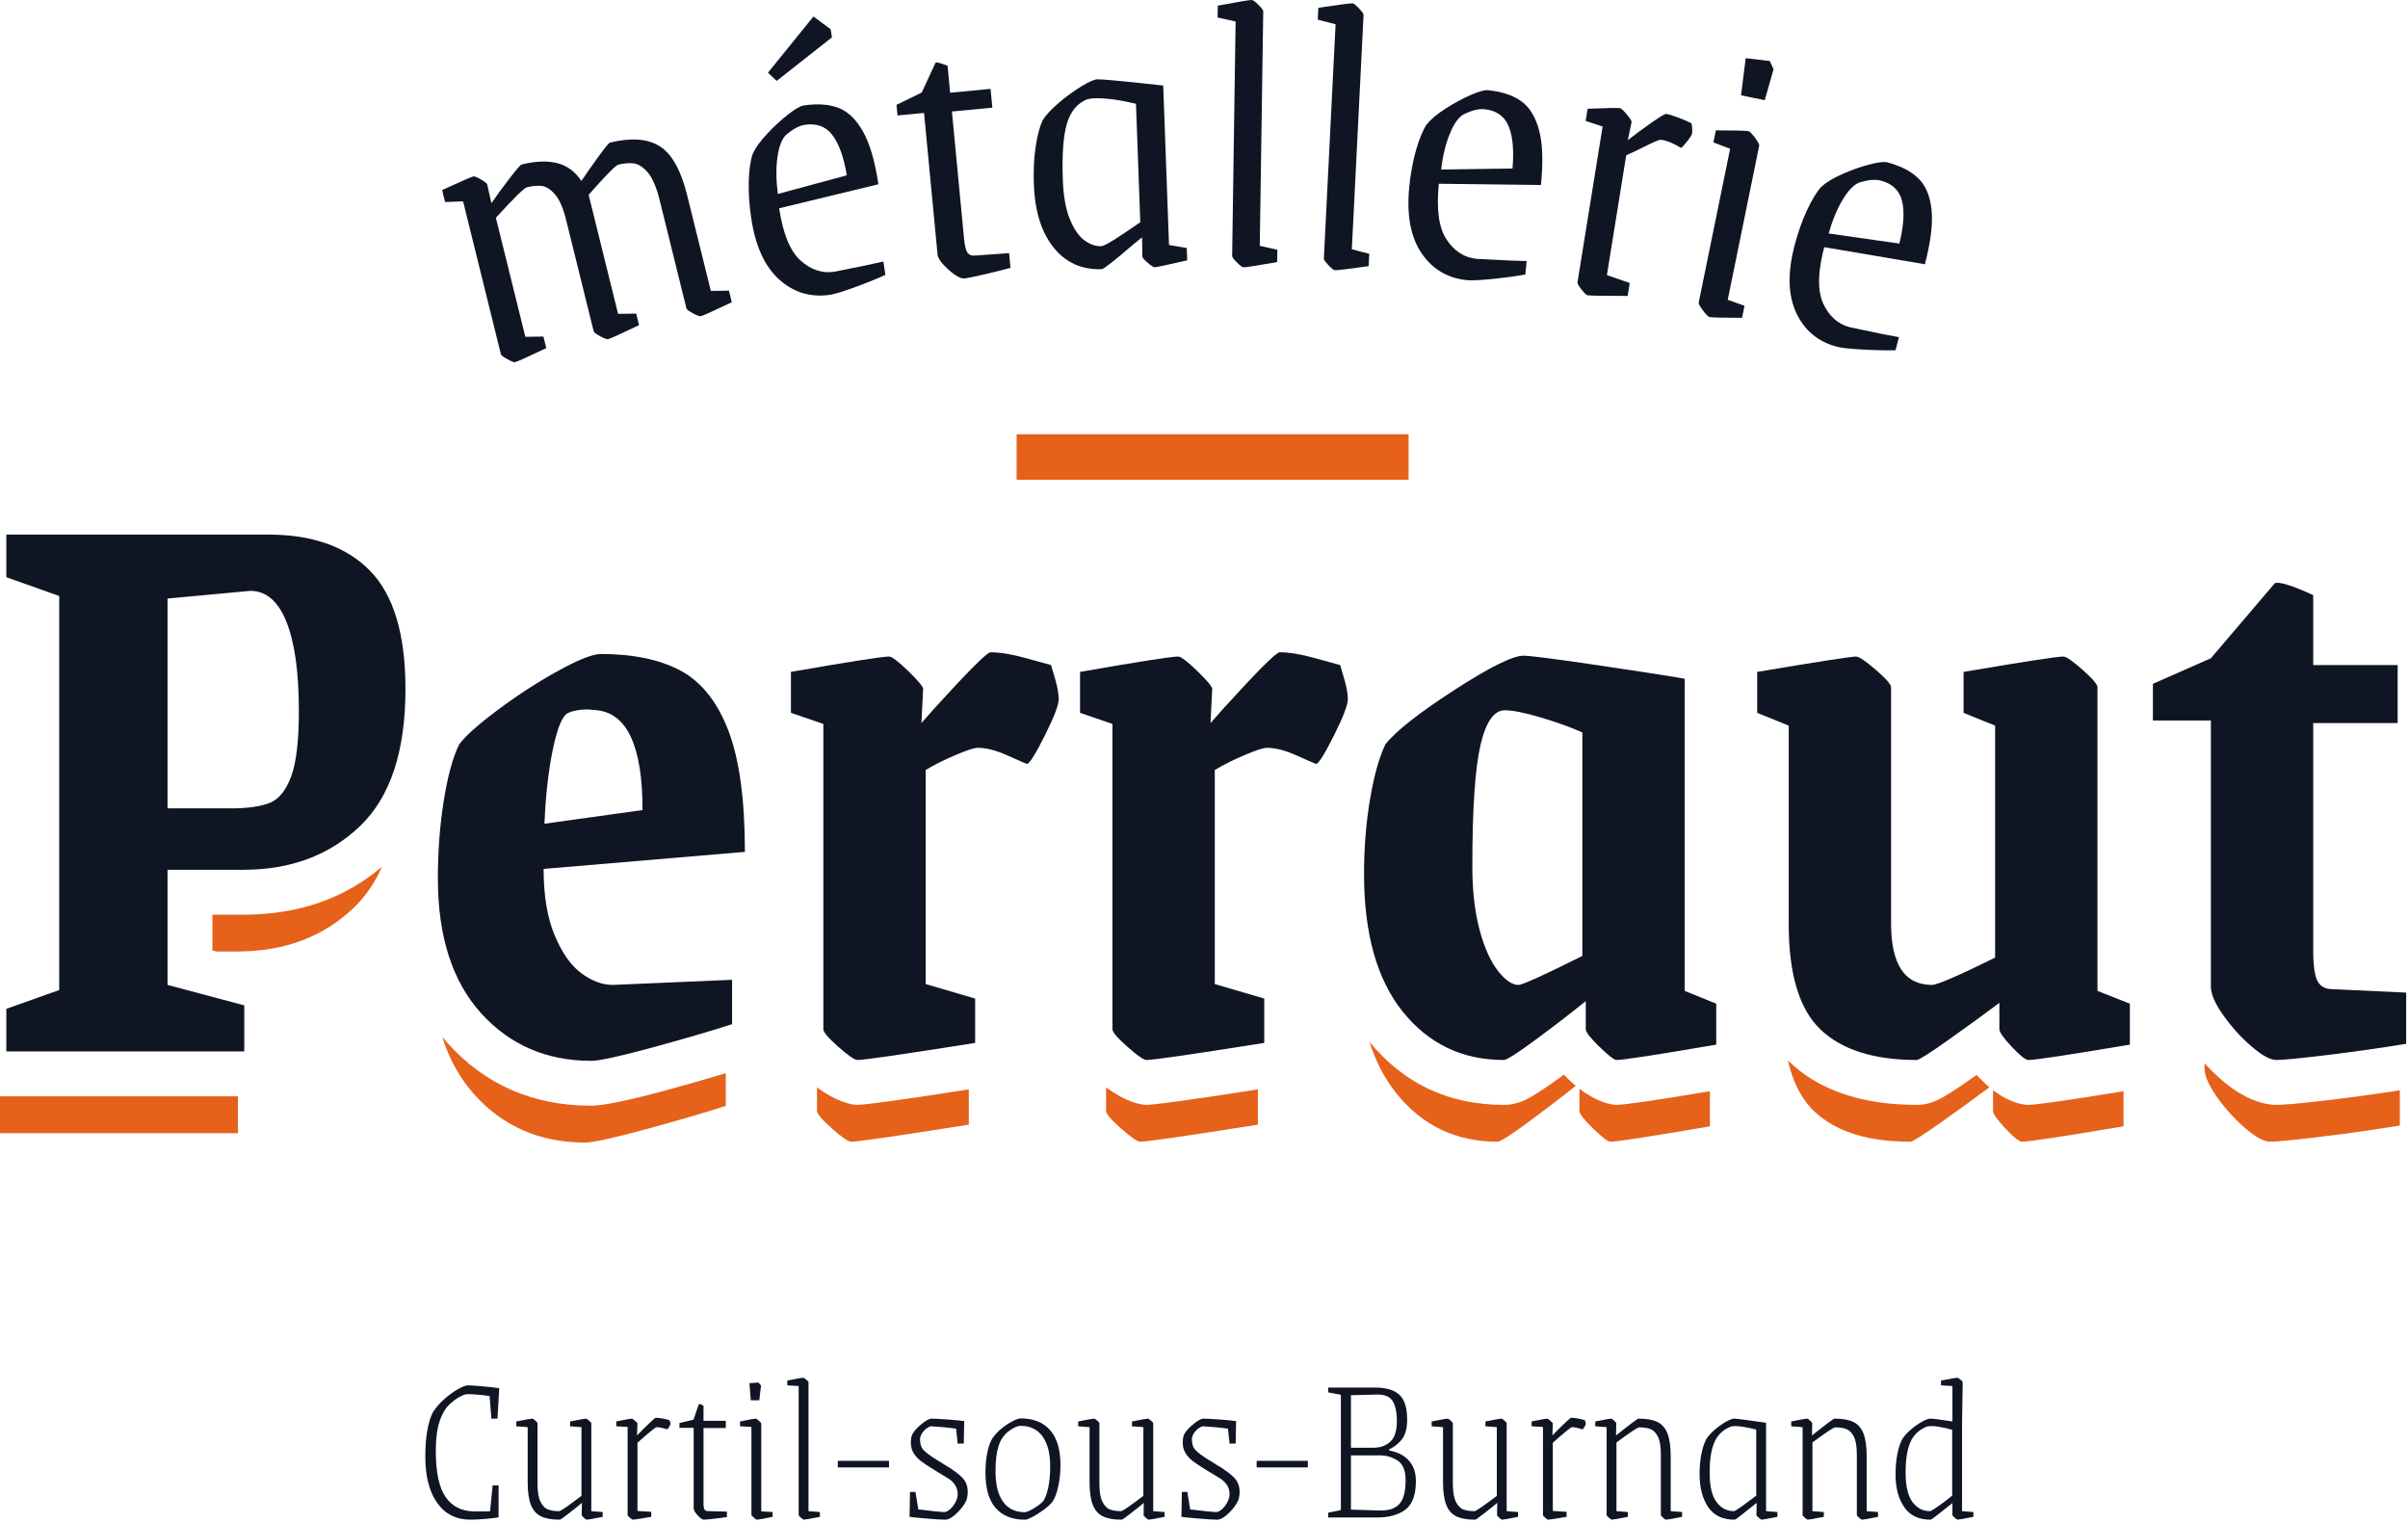 <?xml version="1.0" encoding="UTF-8" standalone="no"?><!DOCTYPE svg PUBLIC "-//W3C//DTD SVG 1.1//EN" "http://www.w3.org/Graphics/SVG/1.1/DTD/svg11.dtd"><svg width="100%" height="100%" viewBox="0 0 332 210" version="1.1" xmlns="http://www.w3.org/2000/svg" xmlns:xlink="http://www.w3.org/1999/xlink" xml:space="preserve" xmlns:serif="http://www.serif.com/" style="fill-rule:evenodd;clip-rule:evenodd;stroke-linejoin:round;stroke-miterlimit:2;"><g><g><path d="M0,151.139l32.805,0l0,5.077l-32.805,0l0,-5.077Zm52.669,-31.657c-0.995,2.245 -2.306,4.142 -3.931,5.692c-4.194,3.998 -9.544,5.997 -16.05,5.997l-2.846,0l-0.555,-0.148l0,-4.928l4.276,0c7.637,0 13.986,-2.257 19.106,-6.613Z" style="fill:#e6611a;fill-rule:nonzero;"/><path d="M60.965,142.937c0.242,0.294 0.492,0.583 0.747,0.867c5.159,5.721 11.753,8.629 19.824,8.629l0,0c1.307,0 4.65,-0.592 9.972,-2.04c3.258,-0.885 6.109,-1.701 8.554,-2.445l0,4.505c-2.9,0.941 -6.585,2.018 -11.053,3.233c-4.468,1.215 -7.251,1.823 -8.348,1.823c-6.193,0 -11.268,-2.195 -15.227,-6.585c-1.99,-2.206 -3.48,-4.869 -4.469,-7.987Z" style="fill:#e6611a;fill-rule:nonzero;"/><path d="M112.643,149.897c2.673,2.016 4.772,2.418 5.578,2.418l0,0c0.937,0 6.059,-0.677 15.352,-2.137l0,4.862c-9.877,1.568 -15.286,2.351 -16.227,2.351c-0.392,0 -1.273,-0.607 -2.645,-1.822c-1.372,-1.215 -2.058,-2.019 -2.058,-2.411l0,-3.261Z" style="fill:#e6611a;fill-rule:nonzero;"/><path d="M152.503,149.897c2.674,2.016 4.772,2.418 5.578,2.418l0,0c0.937,0 6.059,-0.677 15.352,-2.137l0,4.862c-9.877,1.568 -15.286,2.351 -16.226,2.351c-0.392,0 -1.274,-0.607 -2.646,-1.822c-1.372,-1.215 -2.058,-2.019 -2.058,-2.411l0,-3.261Z" style="fill:#e6611a;fill-rule:nonzero;"/><path d="M188.815,143.636c4.772,5.782 10.947,8.679 18.533,8.679l0,0c0.619,0 1.638,-0.079 2.938,-0.673c0.832,-0.38 2.575,-1.459 5.148,-3.359l0.184,-0.137c0.186,0.2 0.384,0.4 0.593,0.603c0.354,0.343 0.703,0.655 1.043,0.937c-1.909,1.529 -4.033,3.157 -6.371,4.883c-2.548,1.882 -4.018,2.822 -4.41,2.822c-5.722,0 -10.366,-2.214 -13.933,-6.643c-1.601,-1.988 -2.842,-4.358 -3.725,-7.112Zm28.946,6.453c2.478,1.892 4.445,2.226 5.108,2.226c0.936,0 5.235,-0.589 12.882,-1.879l0,4.839c-8.231,1.411 -12.816,2.116 -13.757,2.116c-0.313,0 -1.097,-0.607 -2.352,-1.822c-1.254,-1.215 -1.881,-2.019 -1.881,-2.411l0,-3.069Z" style="fill:#e6611a;fill-rule:nonzero;"/><path d="M246.494,146.174c0.093,0.092 0.186,0.183 0.28,0.272c3.909,3.7 9.667,5.869 17.484,5.869l0,0c0.564,0 1.606,-0.056 2.974,-0.705c0.745,-0.353 2.396,-1.369 4.893,-3.136l0.409,-0.292l0.314,0.35c0.487,0.52 0.966,0.971 1.433,1.361c-2.052,1.531 -4.254,3.129 -6.606,4.794c-2.548,1.803 -3.979,2.704 -4.292,2.704c-5.879,0 -10.289,-1.391 -13.228,-4.174c-1.729,-1.636 -2.949,-3.984 -3.661,-7.043Zm28.294,4.124c2.21,1.682 4.059,2.017 4.873,2.017c0.935,0 5.313,-0.592 13.117,-1.885l0,4.845c-8.387,1.411 -13.051,2.116 -13.992,2.116c-0.392,0 -1.156,-0.607 -2.293,-1.822c-1.136,-1.215 -1.705,-2.019 -1.705,-2.411l0,-2.86Z" style="fill:#e6611a;fill-rule:nonzero;"/><path d="M304.077,146.728c0.569,0.605 1.158,1.19 1.774,1.748c1.558,1.411 3.311,2.66 5.314,3.348c0.762,0.261 1.558,0.44 2.364,0.482c0.367,0.019 0.735,0.004 1.102,-0.016c0.436,-0.023 0.871,-0.057 1.306,-0.093c0.996,-0.084 1.99,-0.187 2.983,-0.297c3.984,-0.438 7.959,-0.974 11.92,-1.591l0.035,-0.005l0,4.853c-3.293,0.549 -6.859,1.059 -10.7,1.529c-3.841,0.47 -6.232,0.705 -7.173,0.705c-0.862,0 -2.018,-0.627 -3.468,-1.881c-1.451,-1.254 -2.744,-2.685 -3.881,-4.292c-1.136,-1.607 -1.705,-2.92 -1.705,-3.939l0,-0.69l0.129,0.139Z" style="fill:#e6611a;fill-rule:nonzero;"/><g><path d="M0.875,139.071l7.29,-2.587l0,-54.323l-7.29,-2.587l0,-5.879l36.097,0c6.115,0 10.798,1.666 14.051,4.998c3.253,3.331 4.88,8.759 4.88,16.285c0,8.622 -2.097,14.932 -6.291,18.93c-4.193,3.998 -9.543,5.997 -16.049,5.997l-10.465,0l0,15.873l10.582,2.822l0,6.35l-32.805,0l0,-5.879Zm30.924,-27.632c2.351,0 4.154,-0.255 5.409,-0.764c1.254,-0.51 2.234,-1.725 2.939,-3.645c0.706,-1.921 1.058,-4.919 1.058,-8.995c0,-5.331 -0.568,-9.426 -1.705,-12.288c-1.136,-2.861 -2.802,-4.291 -4.997,-4.291l-11.405,1.058l0,28.925l8.701,0Z" style="fill:#101524;fill-rule:nonzero;"/><path d="M81.536,146.243c-6.193,0 -11.268,-2.195 -15.227,-6.584c-3.959,-4.39 -5.938,-10.583 -5.938,-18.578c0,-3.763 0.274,-7.349 0.823,-10.759c0.549,-3.41 1.254,-5.977 2.117,-7.702c0.862,-1.175 2.665,-2.782 5.408,-4.82c2.744,-2.039 5.507,-3.822 8.29,-5.35c2.783,-1.529 4.723,-2.293 5.82,-2.293c4.468,0 8.133,0.764 10.994,2.293c2.861,1.528 5.056,4.272 6.585,8.23c1.528,3.959 2.293,9.544 2.293,16.756l-27.75,2.351c0,3.684 0.51,6.742 1.529,9.172c1.019,2.43 2.253,4.174 3.704,5.232c1.45,1.058 2.88,1.587 4.291,1.587l16.462,-0.705l0,6.114c-2.901,0.941 -6.585,2.019 -11.053,3.234c-4.468,1.215 -7.251,1.822 -8.348,1.822Zm7.055,-34.569c0,-8.701 -2.078,-13.287 -6.232,-13.757l-1.293,-0.117c-1.098,0 -1.999,0.156 -2.705,0.47c-0.784,0.313 -1.489,1.96 -2.116,4.938c-0.627,2.979 -1.019,6.428 -1.176,10.347l13.522,-1.881Z" style="fill:#101524;fill-rule:nonzero;"/><path d="M118.221,146.126c-0.392,0 -1.274,-0.608 -2.645,-1.823c-1.372,-1.215 -2.058,-2.018 -2.058,-2.41l0,-42.095l-4.468,-1.528l0,-5.644c8.074,-1.411 12.581,-2.117 13.522,-2.117c0.392,0 1.274,0.667 2.645,1.999c1.372,1.333 2.058,2.156 2.058,2.47l-0.235,4.703l1.764,-1.999c4.703,-5.174 7.29,-7.76 7.76,-7.76c1.333,0 2.979,0.274 4.938,0.823c1.96,0.548 3.097,0.862 3.41,0.94c0.079,0.235 0.275,0.902 0.588,1.999c0.314,1.098 0.471,1.999 0.471,2.705c0,0.783 -0.628,2.43 -1.882,4.938c-1.254,2.508 -2.077,3.841 -2.469,3.998c-0.235,-0.079 -1.137,-0.471 -2.704,-1.176c-1.568,-0.706 -2.94,-1.058 -4.116,-1.058c-0.47,0 -1.489,0.333 -3.057,0.999c-1.568,0.666 -2.939,1.352 -4.115,2.058l0,29.513l6.82,1.999l0,6.114c-9.877,1.568 -15.286,2.352 -16.227,2.352Z" style="fill:#101524;fill-rule:nonzero;"/><path d="M158.081,146.126c-0.391,0 -1.273,-0.608 -2.645,-1.823c-1.372,-1.215 -2.058,-2.018 -2.058,-2.41l0,-42.095l-4.468,-1.528l0,-5.644c8.074,-1.411 12.581,-2.117 13.522,-2.117c0.392,0 1.274,0.667 2.646,1.999c1.371,1.333 2.057,2.156 2.057,2.47l-0.235,4.703l1.764,-1.999c4.703,-5.174 7.29,-7.76 7.76,-7.76c1.333,0 2.979,0.274 4.939,0.823c1.959,0.548 3.096,0.862 3.409,0.94c0.079,0.235 0.275,0.902 0.588,1.999c0.314,1.098 0.471,1.999 0.471,2.705c0,0.783 -0.627,2.43 -1.882,4.938c-1.254,2.508 -2.077,3.841 -2.469,3.998c-0.235,-0.079 -1.136,-0.471 -2.704,-1.176c-1.568,-0.706 -2.94,-1.058 -4.116,-1.058c-0.47,0 -1.489,0.333 -3.057,0.999c-1.567,0.666 -2.939,1.352 -4.115,2.058l0,29.513l6.82,1.999l0,6.114c-9.877,1.568 -15.286,2.352 -16.227,2.352Z" style="fill:#101524;fill-rule:nonzero;"/><path d="M207.348,146.126c-5.722,0 -10.367,-2.215 -13.933,-6.644c-3.567,-4.429 -5.35,-10.759 -5.35,-18.989c0,-3.606 0.274,-7.036 0.823,-10.289c0.549,-3.253 1.254,-5.781 2.116,-7.584c1.411,-1.803 4.566,-4.291 9.466,-7.466c4.899,-3.175 8.093,-4.762 9.583,-4.762c0.862,0 4.095,0.411 9.7,1.234c5.605,0.824 9.779,1.47 12.522,1.941l0,43.034l4.351,1.764l0,5.644c-8.231,1.411 -12.816,2.117 -13.757,2.117c-0.314,0 -1.098,-0.608 -2.352,-1.823c-1.254,-1.215 -1.881,-2.018 -1.881,-2.41l0,-3.881c-2.038,1.647 -4.331,3.41 -6.879,5.292c-2.547,1.881 -4.017,2.822 -4.409,2.822Zm1.999,-10.348c0.549,0 3.488,-1.332 8.819,-3.997l0,-30.807c-1.568,-0.705 -3.469,-1.391 -5.703,-2.057c-2.234,-0.667 -3.9,-1 -4.997,-1c-1.49,0 -2.607,1.607 -3.351,4.821c-0.745,3.214 -1.117,8.779 -1.117,16.697c0,3.37 0.333,6.29 0.999,8.759c0.666,2.47 1.509,4.351 2.528,5.644c1.019,1.294 1.96,1.94 2.822,1.94Z" style="fill:#101524;fill-rule:nonzero;"/><path d="M313.877,146.126c-0.862,0 -2.018,-0.628 -3.469,-1.882c-1.45,-1.254 -2.743,-2.685 -3.88,-4.291c-1.136,-1.607 -1.705,-2.92 -1.705,-3.939l0,-36.686l-7.995,0l0,-5.056l7.995,-3.527l8.819,-10.348c0.627,-0.235 2.391,0.314 5.291,1.647l0,9.641l11.641,0l0,7.996l-11.641,0l0,31.277c0,2.116 0.196,3.547 0.588,4.291c0.392,0.745 1.097,1.117 2.116,1.117l10.112,0.471l0,7.054c-3.292,0.549 -6.858,1.059 -10.699,1.529c-3.841,0.47 -6.232,0.706 -7.173,0.706Z" style="fill:#101524;fill-rule:nonzero;"/><path d="M264.258,146.126c-5.879,0 -10.289,-1.392 -13.228,-4.175c-2.94,-2.782 -4.41,-7.623 -4.41,-14.521l0,-27.396l-4.35,-1.764l0,-5.644c8.387,-1.411 12.934,-2.117 13.639,-2.117c0.392,0 1.294,0.608 2.705,1.823c1.411,1.215 2.116,2.018 2.116,2.41l0,32.57c0,5.644 1.881,8.466 5.644,8.466c0.706,0 3.606,-1.254 8.701,-3.762l0,-31.982l-4.35,-1.764l0,-5.644c8.309,-1.411 12.894,-2.117 13.757,-2.117c0.392,0 1.273,0.608 2.645,1.823c1.372,1.215 2.058,2.018 2.058,2.41l0,41.859l4.468,1.764l0,5.644c-8.387,1.411 -13.052,2.117 -13.992,2.117c-0.392,0 -1.156,-0.608 -2.293,-1.823c-1.137,-1.215 -1.705,-2.018 -1.705,-2.41l0,-3.645c-2.195,1.646 -4.566,3.37 -7.114,5.173c-2.547,1.803 -3.978,2.705 -4.291,2.705Z" style="fill:#101524;fill-rule:nonzero;"/></g></g><g id="Métallerie"><path d="M71.02,49.926c-0.146,0.036 -0.5,-0.1 -1.062,-0.408c-0.561,-0.307 -0.86,-0.534 -0.896,-0.681l-5.215,-21.076l-2.482,0.089l-0.407,-1.646c2.544,-1.173 3.981,-1.801 4.31,-1.882c0.147,-0.036 0.491,0.102 1.035,0.414c0.543,0.312 0.833,0.541 0.869,0.688l0.583,2.593c0.624,-0.931 1.436,-2.044 2.436,-3.34c0.999,-1.296 1.572,-1.962 1.719,-1.998c1.902,-0.471 3.537,-0.536 4.903,-0.194c1.366,0.342 2.481,1.163 3.347,2.463c0.679,-1.022 1.468,-2.149 2.367,-3.381c0.899,-1.232 1.421,-1.867 1.568,-1.903c2.89,-0.715 5.173,-0.552 6.848,0.49c1.676,1.042 2.943,3.301 3.803,6.777l3.259,13.173l2.496,-0.035l0.394,1.592c-2.536,1.21 -3.95,1.851 -4.242,1.923c-0.183,0.045 -0.556,-0.086 -1.117,-0.394c-0.562,-0.307 -0.86,-0.534 -0.897,-0.681l-3.693,-14.929c-0.444,-1.793 -0.991,-3.065 -1.643,-3.816c-0.652,-0.752 -1.298,-1.165 -1.938,-1.239c-0.64,-0.075 -1.344,-0.017 -2.112,0.173c-0.366,0.09 -1.732,1.477 -4.097,4.159l4.06,16.411l2.496,-0.035l0.394,1.592c-2.535,1.209 -3.949,1.851 -4.242,1.923c-0.183,0.045 -0.555,-0.086 -1.117,-0.394c-0.561,-0.307 -0.86,-0.534 -0.896,-0.681l-3.789,-15.313c-0.416,-1.683 -0.935,-2.876 -1.555,-3.576c-0.62,-0.701 -1.229,-1.085 -1.828,-1.15c-0.598,-0.065 -1.282,-0.003 -2.05,0.187c-0.366,0.091 -1.787,1.49 -4.262,4.2l4.06,16.411l2.496,-0.035l0.394,1.592c-2.535,1.209 -3.968,1.855 -4.297,1.937Z" style="fill:#101524;fill-rule:nonzero;"/><path d="M114.476,40.634c-2.684,0.403 -5.028,-0.294 -7.031,-2.089c-2.004,-1.796 -3.294,-4.614 -3.87,-8.453c-0.275,-1.827 -0.388,-3.535 -0.341,-5.124c0.048,-1.589 0.231,-2.845 0.55,-3.77c0.372,-0.818 1.035,-1.737 1.987,-2.757c0.953,-1.019 1.915,-1.907 2.888,-2.663c0.973,-0.756 1.683,-1.167 2.131,-1.235c1.901,-0.285 3.509,-0.174 4.824,0.334c1.315,0.508 2.441,1.597 3.377,3.267c0.937,1.67 1.643,4.089 2.119,7.258l-13.683,3.311c0.526,3.504 1.505,5.901 2.938,7.192c1.432,1.291 2.987,1.81 4.665,1.558l4.383,-0.886l2.38,-0.529l0.277,1.846c-1.249,0.568 -2.678,1.145 -4.286,1.729c-1.609,0.584 -2.711,0.921 -3.308,1.011Zm2.275,-16.465c-0.412,-2.492 -1.07,-4.337 -1.974,-5.536c-0.904,-1.198 -2.177,-1.674 -3.817,-1.428c-0.745,0.112 -1.592,0.563 -2.541,1.353c-0.604,0.548 -1.013,1.572 -1.226,3.072c-0.213,1.499 -0.196,3.202 0.052,5.109l9.506,-2.57Zm-10.871,-14.149l6.27,-7.745l2.38,1.759l0.168,1.118l-7.619,6.003l-1.199,-1.135Z" style="fill:#101524;fill-rule:nonzero;"/><path d="M132.985,38.381c-0.526,0.05 -1.265,-0.353 -2.217,-1.209c-0.953,-0.856 -1.454,-1.546 -1.504,-2.072l-1.862,-19.531l-3.658,0.348l-0.14,-1.463l3.474,-1.694l1.932,-4.16c0.225,-0.022 0.77,0.135 1.635,0.469l0.354,3.715l5.573,-0.532l0.246,2.59l-5.572,0.531l1.669,17.505c0.093,0.976 0.249,1.624 0.469,1.943c0.22,0.32 0.573,0.457 1.061,0.41l4.683,-0.332l0.193,2.026c-1.07,0.291 -2.3,0.598 -3.69,0.92c-1.389,0.321 -2.271,0.5 -2.646,0.536Z" style="fill:#101524;fill-rule:nonzero;"/><path d="M151.906,37.106c-2.75,0.1 -4.965,-0.895 -6.644,-2.984c-1.679,-2.089 -2.586,-4.998 -2.721,-8.727c-0.067,-1.846 0.012,-3.547 0.239,-5.101c0.226,-1.555 0.549,-2.793 0.968,-3.713c0.464,-0.734 1.217,-1.544 2.26,-2.43c1.043,-0.887 2.081,-1.641 3.115,-2.263c1.033,-0.623 1.757,-0.941 2.172,-0.956c0.64,-0.024 3.668,0.262 9.083,0.858l0.799,21.98l2.448,0.421l0.062,1.695c-2.694,0.626 -4.191,0.944 -4.492,0.955c-0.151,0.006 -0.469,-0.2 -0.956,-0.616c-0.487,-0.416 -0.733,-0.699 -0.738,-0.85l-0.04,-2.658l-1.1,0.889c-2.706,2.324 -4.192,3.49 -4.455,3.5Zm-0.059,-3.166c0.452,-0.017 2.242,-1.119 5.368,-3.307l-0.593,-16.33c-2.359,-0.556 -4.273,-0.807 -5.742,-0.754c-0.376,0.014 -0.714,0.064 -1.013,0.15c-1.338,0.539 -2.26,1.648 -2.764,3.326c-0.505,1.678 -0.693,4.287 -0.565,7.828c0.08,2.185 0.399,3.965 0.958,5.341c0.559,1.375 1.226,2.35 2.002,2.926c0.775,0.575 1.558,0.848 2.349,0.82Z" style="fill:#101524;fill-rule:nonzero;"/><path d="M171.44,36.852c-0.15,-0.002 -0.449,-0.223 -0.895,-0.663c-0.445,-0.44 -0.667,-0.736 -0.665,-0.886l0.478,-32.339l-2.48,-0.546l0.024,-1.639c2.798,-0.524 4.366,-0.784 4.706,-0.779c0.15,0.002 0.449,0.223 0.894,0.664c0.446,0.44 0.668,0.735 0.666,0.886l-0.478,32.339l2.423,0.544l-0.025,1.697c-2.759,0.487 -4.308,0.728 -4.648,0.722Z" style="fill:#101524;fill-rule:nonzero;"/><path d="M184.03,37.25c-0.151,-0.007 -0.441,-0.239 -0.871,-0.694c-0.43,-0.456 -0.642,-0.759 -0.634,-0.91l1.617,-32.302l-2.459,-0.632l0.082,-1.638c2.814,-0.425 4.391,-0.629 4.729,-0.612c0.151,0.007 0.441,0.239 0.871,0.694c0.431,0.456 0.642,0.759 0.634,0.91l-1.617,32.301l2.403,0.63l-0.085,1.694c-2.775,0.39 -4.331,0.576 -4.67,0.559Z" style="fill:#101524;fill-rule:nonzero;"/><path d="M202.263,38.623c-2.7,-0.273 -4.799,-1.527 -6.297,-3.762c-1.498,-2.235 -2.052,-5.284 -1.662,-9.147c0.186,-1.838 0.498,-3.521 0.937,-5.048c0.438,-1.528 0.926,-2.701 1.463,-3.518c0.564,-0.701 1.433,-1.428 2.607,-2.18c1.175,-0.753 2.327,-1.375 3.457,-1.868c1.129,-0.492 1.919,-0.715 2.369,-0.669c1.913,0.193 3.444,0.698 4.592,1.515c1.149,0.817 1.971,2.15 2.466,4c0.495,1.85 0.582,4.368 0.26,7.556l-14.077,-0.172c-0.356,3.525 0,6.09 1.069,7.695c1.07,1.605 2.448,2.492 4.136,2.663l4.467,0.224l2.436,0.075l-0.188,1.857c-1.35,0.242 -2.877,0.448 -4.58,0.617c-1.703,0.169 -2.855,0.223 -3.455,0.162Zm6.272,-15.392c0.217,-2.517 0.035,-4.467 -0.545,-5.852c-0.58,-1.385 -1.695,-2.16 -3.345,-2.327c-0.75,-0.076 -1.682,0.152 -2.797,0.683c-0.721,0.382 -1.369,1.273 -1.947,2.674c-0.577,1.4 -0.981,3.055 -1.212,4.963l9.846,-0.141Z" style="fill:#101524;fill-rule:nonzero;"/><path d="M218.869,40.703c-0.149,-0.024 -0.421,-0.288 -0.818,-0.791c-0.396,-0.502 -0.582,-0.828 -0.558,-0.977l3.465,-21.492l-2.337,-0.777l0.27,-1.675c2.652,-0.107 4.145,-0.133 4.48,-0.079c0.149,0.024 0.456,0.312 0.92,0.864c0.465,0.552 0.685,0.903 0.661,1.051l-0.517,2.494c1.05,-0.823 2.155,-1.638 3.315,-2.443c1.161,-0.806 1.816,-1.197 1.965,-1.173c0.446,0.072 1.047,0.255 1.801,0.549c0.755,0.293 1.325,0.547 1.71,0.762c0.096,0.588 0.117,1.05 0.063,1.385c-0.03,0.186 -0.249,0.542 -0.659,1.068c-0.409,0.525 -0.697,0.832 -0.864,0.92c-0.97,-0.615 -1.883,-0.991 -2.739,-1.129c-0.223,-0.036 -1.104,0.337 -2.643,1.12c-0.624,0.319 -1.348,0.661 -2.17,1.025l-2.664,16.523l3.148,1.08l-0.288,1.786c-3.322,-0.001 -5.169,-0.031 -5.541,-0.091Z" style="fill:#101524;fill-rule:nonzero;"/><path d="M235.704,43.706c-0.185,-0.038 -0.488,-0.34 -0.911,-0.908c-0.423,-0.567 -0.619,-0.924 -0.589,-1.072l4.335,-21.218l-2.303,-0.874l0.339,-1.662c2.654,0.003 4.147,0.039 4.48,0.107c0.184,0.038 0.488,0.34 0.911,0.908c0.422,0.567 0.615,0.943 0.577,1.127l-4.334,21.218l2.314,0.819l-0.339,1.662c-2.654,-0.004 -4.147,-0.039 -4.48,-0.107Zm4.982,-35.686l3.325,0.391l0.516,1.144l-1.215,4.253l-3.268,-0.668l0.642,-5.12Z" style="fill:#101524;fill-rule:nonzero;"/><path d="M253.284,47.807c-2.625,-0.689 -4.503,-2.254 -5.636,-4.695c-1.132,-2.441 -1.205,-5.539 -0.219,-9.294c0.469,-1.787 1.039,-3.401 1.71,-4.842c0.671,-1.441 1.335,-2.524 1.992,-3.247c0.666,-0.605 1.637,-1.188 2.915,-1.749c1.277,-0.561 2.512,-0.996 3.705,-1.307c1.192,-0.31 2.007,-0.408 2.444,-0.293c1.86,0.488 3.293,1.225 4.301,2.211c1.008,0.985 1.612,2.43 1.814,4.334c0.201,1.904 -0.105,4.406 -0.918,7.505l-13.879,-2.358c-0.9,3.427 -0.947,6.016 -0.14,7.767c0.807,1.752 2.031,2.843 3.671,3.273l4.378,0.916l2.395,0.454l-0.474,1.804c-1.372,0.03 -2.912,-0.004 -4.621,-0.102c-1.708,-0.098 -2.854,-0.224 -3.438,-0.377Zm8.589,-14.23c0.605,-2.452 0.729,-4.408 0.371,-5.866c-0.357,-1.457 -1.338,-2.397 -2.943,-2.818c-0.729,-0.192 -1.685,-0.112 -2.869,0.24c-0.771,0.265 -1.55,1.045 -2.338,2.338c-0.788,1.294 -1.444,2.865 -1.969,4.715l9.748,1.391Z" style="fill:#101524;fill-rule:nonzero;"/></g><rect x="140.164" y="59.867" width="54.045" height="6.266" style="fill:#e6611a;"/><g id="Curtil-sous-burnand" serif:id="Curtil sous burnand"><path d="M64.881,209.5c-1.97,0 -3.503,-0.769 -4.599,-2.307c-1.095,-1.538 -1.643,-3.674 -1.643,-6.408c0,-2.613 0.341,-4.634 1.025,-6.061c0.402,-0.644 0.925,-1.252 1.568,-1.825c0.643,-0.573 1.277,-1.035 1.9,-1.387c0.623,-0.352 1.086,-0.528 1.387,-0.528c0.382,0 1.025,0.041 1.93,0.121c0.905,0.08 1.699,0.171 2.382,0.271l-0.241,4.192l-0.844,0l-0.241,-3.106c-0.282,-0.06 -0.764,-0.121 -1.448,-0.181c-0.683,-0.06 -1.206,-0.09 -1.568,-0.09c-0.261,0 -0.598,0.105 -1.01,0.316c-0.412,0.211 -0.86,0.528 -1.342,0.95c-0.623,0.523 -1.121,1.317 -1.493,2.382c-0.372,1.066 -0.558,2.463 -0.558,4.192c0,2.955 0.458,5.081 1.372,6.378c0.915,1.297 2.237,1.945 3.966,1.945l2.141,0l0.362,-3.588l0.814,0l0,4.402c-0.201,0.061 -0.749,0.131 -1.644,0.211c-0.894,0.081 -1.633,0.121 -2.216,0.121Z" style="fill:#101524;fill-rule:nonzero;"/><path d="M77.185,209.5c-1.106,0 -1.976,-0.156 -2.609,-0.467c-0.633,-0.312 -1.096,-0.845 -1.387,-1.599c-0.292,-0.753 -0.437,-1.804 -0.437,-3.151l0,-7.539l-1.568,-0.12l0,-0.664c1.286,-0.261 2.02,-0.392 2.201,-0.392c0.08,0 0.221,0.091 0.422,0.271c0.201,0.181 0.302,0.302 0.302,0.362l0,8.384c0,1.085 0.14,1.905 0.422,2.457c0.281,0.553 0.628,0.905 1.04,1.056c0.412,0.151 0.92,0.226 1.523,0.226c0.201,0 1.226,-0.704 3.076,-2.111l0,-9.469l-1.568,-0.12l0,-0.664c1.287,-0.261 2.02,-0.392 2.201,-0.392c0.061,0 0.196,0.091 0.407,0.271c0.212,0.181 0.317,0.302 0.317,0.362l0,12.123l1.568,0.121l0,0.663c-1.286,0.261 -2.02,0.392 -2.201,0.392c-0.061,0 -0.191,-0.09 -0.392,-0.271c-0.201,-0.181 -0.302,-0.302 -0.302,-0.362l0.03,-1.689c-0.422,0.362 -1.015,0.839 -1.779,1.432c-0.764,0.594 -1.186,0.89 -1.266,0.89Z" style="fill:#101524;fill-rule:nonzero;"/><path d="M87.227,209.5c-0.041,0 -0.166,-0.09 -0.377,-0.271c-0.211,-0.181 -0.317,-0.302 -0.317,-0.362l0,-12.153l-1.568,-0.09l0,-0.664c1.246,-0.261 1.96,-0.392 2.141,-0.392c0.06,0 0.206,0.096 0.437,0.287c0.231,0.191 0.347,0.316 0.347,0.376l-0.06,1.659c0.442,-0.462 0.965,-0.985 1.568,-1.568c0.603,-0.583 0.945,-0.875 1.025,-0.875c0.282,0 0.618,0.041 1.01,0.121c0.392,0.08 0.679,0.151 0.86,0.211c0.1,0.201 0.151,0.372 0.151,0.513c0,0.06 -0.056,0.186 -0.166,0.377c-0.111,0.191 -0.206,0.316 -0.287,0.377c-0.643,-0.201 -1.126,-0.302 -1.447,-0.302c-0.141,0 -0.794,0.513 -1.96,1.538l-0.694,0.603l0,9.409l1.9,0.12l0,0.694c-1.508,0.261 -2.362,0.392 -2.563,0.392Z" style="fill:#101524;fill-rule:nonzero;"/><path d="M97.057,209.5c-0.221,0 -0.512,-0.201 -0.874,-0.603c-0.362,-0.402 -0.543,-0.714 -0.543,-0.935l0,-11.127l-1.96,0l0,-0.664l1.93,-0.452l0.754,-2.171c0.1,0 0.216,0.03 0.347,0.09c0.13,0.06 0.226,0.121 0.286,0.181l0,2.051l3.076,0l0,0.995l-3.076,0l0,10.434c0,0.402 0.05,0.673 0.151,0.814c0.1,0.141 0.281,0.211 0.543,0.211l2.533,0.06l0,0.754c-0.523,0.081 -1.091,0.156 -1.704,0.226c-0.613,0.071 -1.101,0.116 -1.463,0.136Z" style="fill:#101524;fill-rule:nonzero;"/><path d="M104.355,209.5c-0.06,0 -0.201,-0.095 -0.422,-0.286c-0.221,-0.191 -0.332,-0.317 -0.332,-0.377l0,-12.123l-1.568,-0.09l0,-0.664c1.247,-0.261 1.96,-0.392 2.141,-0.392c0.081,0 0.231,0.096 0.453,0.287c0.221,0.191 0.331,0.326 0.331,0.407l0,12.092l1.568,0.091l0,0.663c-1.266,0.261 -1.99,0.392 -2.171,0.392Zm-1.025,-18.817l1.236,-0.091l0.362,0.422l-0.241,2.021l-1.176,0l-0.181,-2.352Z" style="fill:#101524;fill-rule:nonzero;"/><path d="M110.808,209.5c-0.04,0 -0.165,-0.09 -0.376,-0.271c-0.212,-0.181 -0.317,-0.302 -0.317,-0.362l0,-17.792l-1.568,-0.091l0,-0.663c1.286,-0.261 2.02,-0.392 2.201,-0.392c0.06,0 0.196,0.085 0.407,0.256c0.211,0.171 0.317,0.297 0.317,0.377l0,17.762l1.568,0.121l0,0.663c-1.307,0.261 -2.051,0.392 -2.232,0.392Z" style="fill:#101524;fill-rule:nonzero;"/><rect x="115.513" y="201.388" width="7.056" height="0.905" style="fill:#101524;fill-rule:nonzero;"/><path d="M130.319,209.5c-0.402,0 -1.176,-0.045 -2.322,-0.136c-1.146,-0.09 -2.01,-0.176 -2.593,-0.256l0.06,-3.438l0.754,0l0.392,2.413c1.991,0.241 3.197,0.362 3.619,0.362c0.221,0 0.477,-0.131 0.769,-0.392c0.291,-0.262 0.538,-0.583 0.739,-0.965c0.201,-0.382 0.301,-0.744 0.301,-1.086c0,-0.523 -0.125,-0.96 -0.377,-1.312c-0.251,-0.352 -0.532,-0.628 -0.844,-0.829c-0.312,-0.201 -0.94,-0.583 -1.885,-1.146c-0.824,-0.503 -1.452,-0.915 -1.885,-1.236c-0.432,-0.322 -0.784,-0.694 -1.055,-1.116c-0.271,-0.422 -0.407,-0.915 -0.407,-1.478c0,-0.462 0.06,-0.834 0.181,-1.116c0.221,-0.442 0.643,-0.919 1.266,-1.432c0.624,-0.513 1.096,-0.769 1.418,-0.769c0.402,0 1.085,0.035 2.05,0.106c0.965,0.07 1.78,0.145 2.443,0.226l-0.06,3.106l-0.845,0l-0.211,-2.051c-0.523,-0.08 -1.121,-0.151 -1.794,-0.211c-0.674,-0.06 -1.221,-0.1 -1.644,-0.12c-0.14,0 -0.336,0.085 -0.588,0.256c-0.251,0.171 -0.472,0.397 -0.663,0.678c-0.191,0.282 -0.287,0.583 -0.287,0.905c0,0.623 0.171,1.111 0.513,1.463c0.342,0.351 0.915,0.779 1.719,1.281l0.543,0.332l0.573,0.362c1.065,0.623 1.869,1.201 2.412,1.734c0.543,0.533 0.814,1.201 0.814,2.005c0,0.402 -0.05,0.764 -0.15,1.086c-0.221,0.583 -0.654,1.191 -1.297,1.824c-0.643,0.633 -1.196,0.95 -1.659,0.95Z" style="fill:#101524;fill-rule:nonzero;"/><path d="M141.296,209.5c-1.729,0 -3.066,-0.533 -4.011,-1.598c-0.944,-1.066 -1.417,-2.704 -1.417,-4.916c0,-0.944 0.081,-1.829 0.241,-2.653c0.161,-0.825 0.382,-1.478 0.664,-1.96c0.321,-0.503 0.744,-0.97 1.266,-1.403c0.523,-0.432 1.041,-0.779 1.553,-1.04c0.513,-0.261 0.88,-0.392 1.101,-0.392c1.789,0 3.156,0.543 4.101,1.628c0.945,1.086 1.418,2.694 1.418,4.825c0,1.005 -0.101,1.97 -0.302,2.895c-0.201,0.925 -0.462,1.629 -0.784,2.111c-0.362,0.483 -1,1.02 -1.915,1.613c-0.915,0.594 -1.553,0.89 -1.915,0.89Zm-0.03,-1.025c0.302,-0.02 0.744,-0.211 1.327,-0.573c0.583,-0.362 0.995,-0.684 1.236,-0.965c0.282,-0.402 0.513,-1.02 0.694,-1.855c0.181,-0.834 0.271,-1.824 0.271,-2.97c0,-1.749 -0.352,-3.111 -1.055,-4.086c-0.704,-0.975 -1.709,-1.463 -3.016,-1.463c-0.462,0 -1.045,0.272 -1.749,0.814c-0.603,0.483 -1.04,1.151 -1.312,2.006c-0.271,0.854 -0.407,2.015 -0.407,3.483c0,1.769 0.337,3.141 1.01,4.116c0.674,0.975 1.674,1.473 3.001,1.493Z" style="fill:#101524;fill-rule:nonzero;"/><path d="M154.655,209.5c-1.105,0 -1.975,-0.156 -2.608,-0.467c-0.634,-0.312 -1.096,-0.845 -1.387,-1.599c-0.292,-0.753 -0.438,-1.804 -0.438,-3.151l0,-7.539l-1.568,-0.12l0,-0.664c1.287,-0.261 2.021,-0.392 2.202,-0.392c0.08,0 0.221,0.091 0.422,0.271c0.201,0.181 0.301,0.302 0.301,0.362l0,8.384c0,1.085 0.141,1.905 0.423,2.457c0.281,0.553 0.628,0.905 1.04,1.056c0.412,0.151 0.92,0.226 1.523,0.226c0.201,0 1.226,-0.704 3.076,-2.111l0,-9.469l-1.568,-0.12l0,-0.664c1.286,-0.261 2.02,-0.392 2.201,-0.392c0.06,0 0.196,0.091 0.407,0.271c0.211,0.181 0.317,0.302 0.317,0.362l0,12.123l1.568,0.121l0,0.663c-1.287,0.261 -2.021,0.392 -2.202,0.392c-0.06,0 -0.191,-0.09 -0.392,-0.271c-0.201,-0.181 -0.301,-0.302 -0.301,-0.362l0.03,-1.689c-0.422,0.362 -1.015,0.839 -1.779,1.432c-0.764,0.594 -1.186,0.89 -1.267,0.89Z" style="fill:#101524;fill-rule:nonzero;"/><path d="M167.803,209.5c-0.402,0 -1.176,-0.045 -2.322,-0.136c-1.146,-0.09 -2.01,-0.176 -2.593,-0.256l0.06,-3.438l0.754,0l0.392,2.413c1.99,0.241 3.197,0.362 3.619,0.362c0.221,0 0.477,-0.131 0.769,-0.392c0.291,-0.262 0.538,-0.583 0.739,-0.965c0.201,-0.382 0.301,-0.744 0.301,-1.086c0,-0.523 -0.126,-0.96 -0.377,-1.312c-0.251,-0.352 -0.533,-0.628 -0.844,-0.829c-0.312,-0.201 -0.94,-0.583 -1.885,-1.146c-0.824,-0.503 -1.452,-0.915 -1.885,-1.236c-0.432,-0.322 -0.784,-0.694 -1.055,-1.116c-0.272,-0.422 -0.407,-0.915 -0.407,-1.478c0,-0.462 0.06,-0.834 0.181,-1.116c0.221,-0.442 0.643,-0.919 1.266,-1.432c0.623,-0.513 1.096,-0.769 1.418,-0.769c0.402,0 1.085,0.035 2.05,0.106c0.965,0.07 1.779,0.145 2.443,0.226l-0.061,3.106l-0.844,0l-0.211,-2.051c-0.523,-0.08 -1.121,-0.151 -1.794,-0.211c-0.674,-0.06 -1.222,-0.1 -1.644,-0.12c-0.14,0 -0.336,0.085 -0.588,0.256c-0.251,0.171 -0.472,0.397 -0.663,0.678c-0.191,0.282 -0.287,0.583 -0.287,0.905c0,0.623 0.171,1.111 0.513,1.463c0.342,0.351 0.915,0.779 1.719,1.281l0.543,0.332l0.573,0.362c1.065,0.623 1.869,1.201 2.412,1.734c0.543,0.533 0.814,1.201 0.814,2.005c0,0.402 -0.05,0.764 -0.15,1.086c-0.222,0.583 -0.654,1.191 -1.297,1.824c-0.644,0.633 -1.196,0.95 -1.659,0.95Z" style="fill:#101524;fill-rule:nonzero;"/><rect x="173.261" y="201.388" width="7.056" height="0.905" style="fill:#101524;fill-rule:nonzero;"/><path d="M183.122,208.535l1.749,-0.362l0,-15.892l-1.749,-0.332l0,-0.663l6.484,0c1.488,0 2.593,0.327 3.317,0.98c0.724,0.653 1.086,1.804 1.086,3.453c0,1.226 -0.257,2.146 -0.769,2.759c-0.513,0.613 -1.081,1.051 -1.704,1.312l0,0.181c1.166,0.201 2.071,0.663 2.714,1.387c0.643,0.724 0.965,1.659 0.965,2.804c0,1.91 -0.483,3.227 -1.447,3.951c-0.965,0.724 -2.272,1.086 -3.921,1.086l-6.725,0l0,-0.664Zm6.243,-8.956c0.945,0 1.719,-0.277 2.322,-0.83c0.603,-0.552 0.904,-1.482 0.904,-2.789c0,-1.266 -0.196,-2.206 -0.588,-2.82c-0.392,-0.613 -1.1,-0.909 -2.126,-0.889l-3.618,0.09l0,7.238l3.106,0Zm0.904,8.655c1.247,0.02 2.147,-0.292 2.699,-0.935c0.553,-0.644 0.83,-1.719 0.83,-3.227c0,-1.347 -0.372,-2.257 -1.116,-2.729c-0.744,-0.473 -1.548,-0.709 -2.413,-0.709l-4.01,0l0,7.479l4.01,0.121Z" style="fill:#101524;fill-rule:nonzero;"/><path d="M203.387,209.5c-1.105,0 -1.975,-0.156 -2.608,-0.467c-0.634,-0.312 -1.096,-0.845 -1.387,-1.599c-0.292,-0.753 -0.438,-1.804 -0.438,-3.151l0,-7.539l-1.568,-0.12l0,-0.664c1.287,-0.261 2.021,-0.392 2.202,-0.392c0.08,0 0.221,0.091 0.422,0.271c0.201,0.181 0.301,0.302 0.301,0.362l0,8.384c0,1.085 0.141,1.905 0.423,2.457c0.281,0.553 0.628,0.905 1.04,1.056c0.412,0.151 0.92,0.226 1.523,0.226c0.201,0 1.226,-0.704 3.076,-2.111l0,-9.469l-1.568,-0.12l0,-0.664c1.286,-0.261 2.02,-0.392 2.201,-0.392c0.06,0 0.196,0.091 0.407,0.271c0.211,0.181 0.317,0.302 0.317,0.362l0,12.123l1.568,0.121l0,0.663c-1.287,0.261 -2.021,0.392 -2.202,0.392c-0.06,0 -0.191,-0.09 -0.392,-0.271c-0.201,-0.181 -0.301,-0.302 -0.301,-0.362l0.03,-1.689c-0.422,0.362 -1.015,0.839 -1.779,1.432c-0.764,0.594 -1.186,0.89 -1.267,0.89Z" style="fill:#101524;fill-rule:nonzero;"/><path d="M213.429,209.5c-0.04,0 -0.166,-0.09 -0.377,-0.271c-0.211,-0.181 -0.316,-0.302 -0.316,-0.362l0,-12.153l-1.569,-0.09l0,-0.664c1.247,-0.261 1.961,-0.392 2.142,-0.392c0.06,0 0.206,0.096 0.437,0.287c0.231,0.191 0.347,0.316 0.347,0.376l-0.061,1.659c0.443,-0.462 0.965,-0.985 1.568,-1.568c0.604,-0.583 0.945,-0.875 1.026,-0.875c0.281,0 0.618,0.041 1.01,0.121c0.392,0.08 0.678,0.151 0.859,0.211c0.101,0.201 0.151,0.372 0.151,0.513c0,0.06 -0.055,0.186 -0.166,0.377c-0.11,0.191 -0.206,0.316 -0.286,0.377c-0.644,-0.201 -1.126,-0.302 -1.448,-0.302c-0.14,0 -0.794,0.513 -1.96,1.538l-0.693,0.603l0,9.409l1.899,0.12l0,0.694c-1.507,0.261 -2.362,0.392 -2.563,0.392Z" style="fill:#101524;fill-rule:nonzero;"/><path d="M222.205,209.5c-0.041,0 -0.166,-0.09 -0.377,-0.271c-0.211,-0.181 -0.317,-0.302 -0.317,-0.362l0,-12.123l-1.568,-0.12l0,-0.664c1.287,-0.261 2.02,-0.392 2.201,-0.392c0.061,0 0.191,0.091 0.392,0.271c0.201,0.181 0.302,0.302 0.302,0.362l-0.03,1.689c1.93,-1.548 2.965,-2.322 3.106,-2.322c1.105,0 1.975,0.156 2.608,0.467c0.634,0.312 1.096,0.845 1.387,1.599c0.292,0.754 0.438,1.804 0.438,3.151l0,7.539l1.568,0.121l0,0.663c-1.287,0.261 -2.021,0.392 -2.202,0.392c-0.08,0 -0.221,-0.09 -0.422,-0.271c-0.201,-0.181 -0.301,-0.302 -0.301,-0.362l0,-8.384c0,-1.105 -0.141,-1.924 -0.423,-2.457c-0.281,-0.533 -0.628,-0.875 -1.04,-1.026c-0.412,-0.15 -0.92,-0.226 -1.523,-0.226c-0.221,0 -1.266,0.694 -3.136,2.081l0,9.469l1.568,0.121l0,0.663c-1.307,0.261 -2.051,0.392 -2.231,0.392Z" style="fill:#101524;fill-rule:nonzero;"/><path d="M239.152,209.5c-1.648,0 -2.865,-0.583 -3.649,-1.749c-0.784,-1.166 -1.176,-2.684 -1.176,-4.554c0,-1.025 0.086,-1.955 0.257,-2.789c0.17,-0.834 0.397,-1.513 0.678,-2.035c0.322,-0.483 0.744,-0.94 1.267,-1.373c0.522,-0.432 1.025,-0.779 1.507,-1.04c0.483,-0.261 0.835,-0.392 1.056,-0.392c0.322,0 1.789,0.191 4.403,0.573l0,12.183l1.568,0.121l0,0.663c-1.307,0.261 -2.041,0.392 -2.202,0.392c-0.04,0 -0.165,-0.09 -0.377,-0.271c-0.211,-0.181 -0.316,-0.302 -0.316,-0.362l0.03,-1.689l-1.056,0.844c-0.14,0.101 -0.482,0.372 -1.025,0.815c-0.543,0.442 -0.864,0.663 -0.965,0.663Zm-0.09,-1.176c0.12,0 0.517,-0.246 1.191,-0.739c0.673,-0.492 1.302,-0.96 1.885,-1.402l0,-9.107c-1.327,-0.322 -2.282,-0.483 -2.865,-0.483c-0.342,0 -0.593,0.041 -0.754,0.121c-1.025,0.442 -1.749,1.161 -2.171,2.156c-0.422,0.995 -0.634,2.367 -0.634,4.116c0,1.89 0.317,3.252 0.95,4.087c0.634,0.834 1.433,1.251 2.398,1.251Z" style="fill:#101524;fill-rule:nonzero;"/><path d="M249.224,209.5c-0.04,0 -0.166,-0.09 -0.377,-0.271c-0.211,-0.181 -0.316,-0.302 -0.316,-0.362l0,-12.123l-1.568,-0.12l0,-0.664c1.286,-0.261 2.02,-0.392 2.201,-0.392c0.06,0 0.191,0.091 0.392,0.271c0.201,0.181 0.302,0.302 0.302,0.362l-0.031,1.689c1.93,-1.548 2.966,-2.322 3.106,-2.322c1.106,0 1.976,0.156 2.609,0.467c0.633,0.312 1.096,0.845 1.387,1.599c0.292,0.754 0.437,1.804 0.437,3.151l0,7.539l1.569,0.121l0,0.663c-1.287,0.261 -2.021,0.392 -2.202,0.392c-0.08,0 -0.221,-0.09 -0.422,-0.271c-0.201,-0.181 -0.302,-0.302 -0.302,-0.362l0,-8.384c0,-1.105 -0.14,-1.924 -0.422,-2.457c-0.281,-0.533 -0.628,-0.875 -1.04,-1.026c-0.412,-0.15 -0.92,-0.226 -1.523,-0.226c-0.221,0 -1.267,0.694 -3.136,2.081l0,9.469l1.568,0.121l0,0.663c-1.307,0.261 -2.051,0.392 -2.232,0.392Z" style="fill:#101524;fill-rule:nonzero;"/><path d="M266.172,209.5c-1.628,0 -2.84,-0.578 -3.634,-1.734c-0.794,-1.156 -1.191,-2.659 -1.191,-4.508c0,-1.046 0.085,-1.99 0.256,-2.835c0.171,-0.844 0.397,-1.528 0.679,-2.05c0.321,-0.483 0.744,-0.94 1.266,-1.373c0.523,-0.432 1.026,-0.779 1.508,-1.04c0.483,-0.261 0.834,-0.392 1.056,-0.392c0.402,0 1.427,0.131 3.076,0.392l0,-4.885l-1.569,-0.091l0,-0.663c1.347,-0.261 2.101,-0.392 2.262,-0.392c0.06,0 0.196,0.085 0.407,0.256c0.211,0.171 0.317,0.297 0.317,0.377l-0.091,5.7l0,12.062l1.568,0.121l0,0.663c-1.306,0.261 -2.04,0.392 -2.201,0.392c-0.04,0 -0.166,-0.09 -0.377,-0.271c-0.211,-0.181 -0.316,-0.302 -0.316,-0.362l0,-1.659l-0.875,0.694c-0.181,0.141 -0.563,0.442 -1.146,0.905c-0.583,0.462 -0.915,0.693 -0.995,0.693Zm-0.091,-1.176c0.141,0 0.568,-0.256 1.282,-0.769c0.714,-0.513 1.312,-0.97 1.794,-1.372l0,-9.077c-1.246,-0.342 -2.201,-0.513 -2.864,-0.513c-0.342,0 -0.594,0.041 -0.754,0.121c-1.026,0.442 -1.749,1.161 -2.172,2.156c-0.422,0.995 -0.633,2.367 -0.633,4.116c0,1.89 0.317,3.252 0.95,4.087c0.633,0.834 1.432,1.251 2.397,1.251Z" style="fill:#101524;fill-rule:nonzero;"/></g></g></svg>